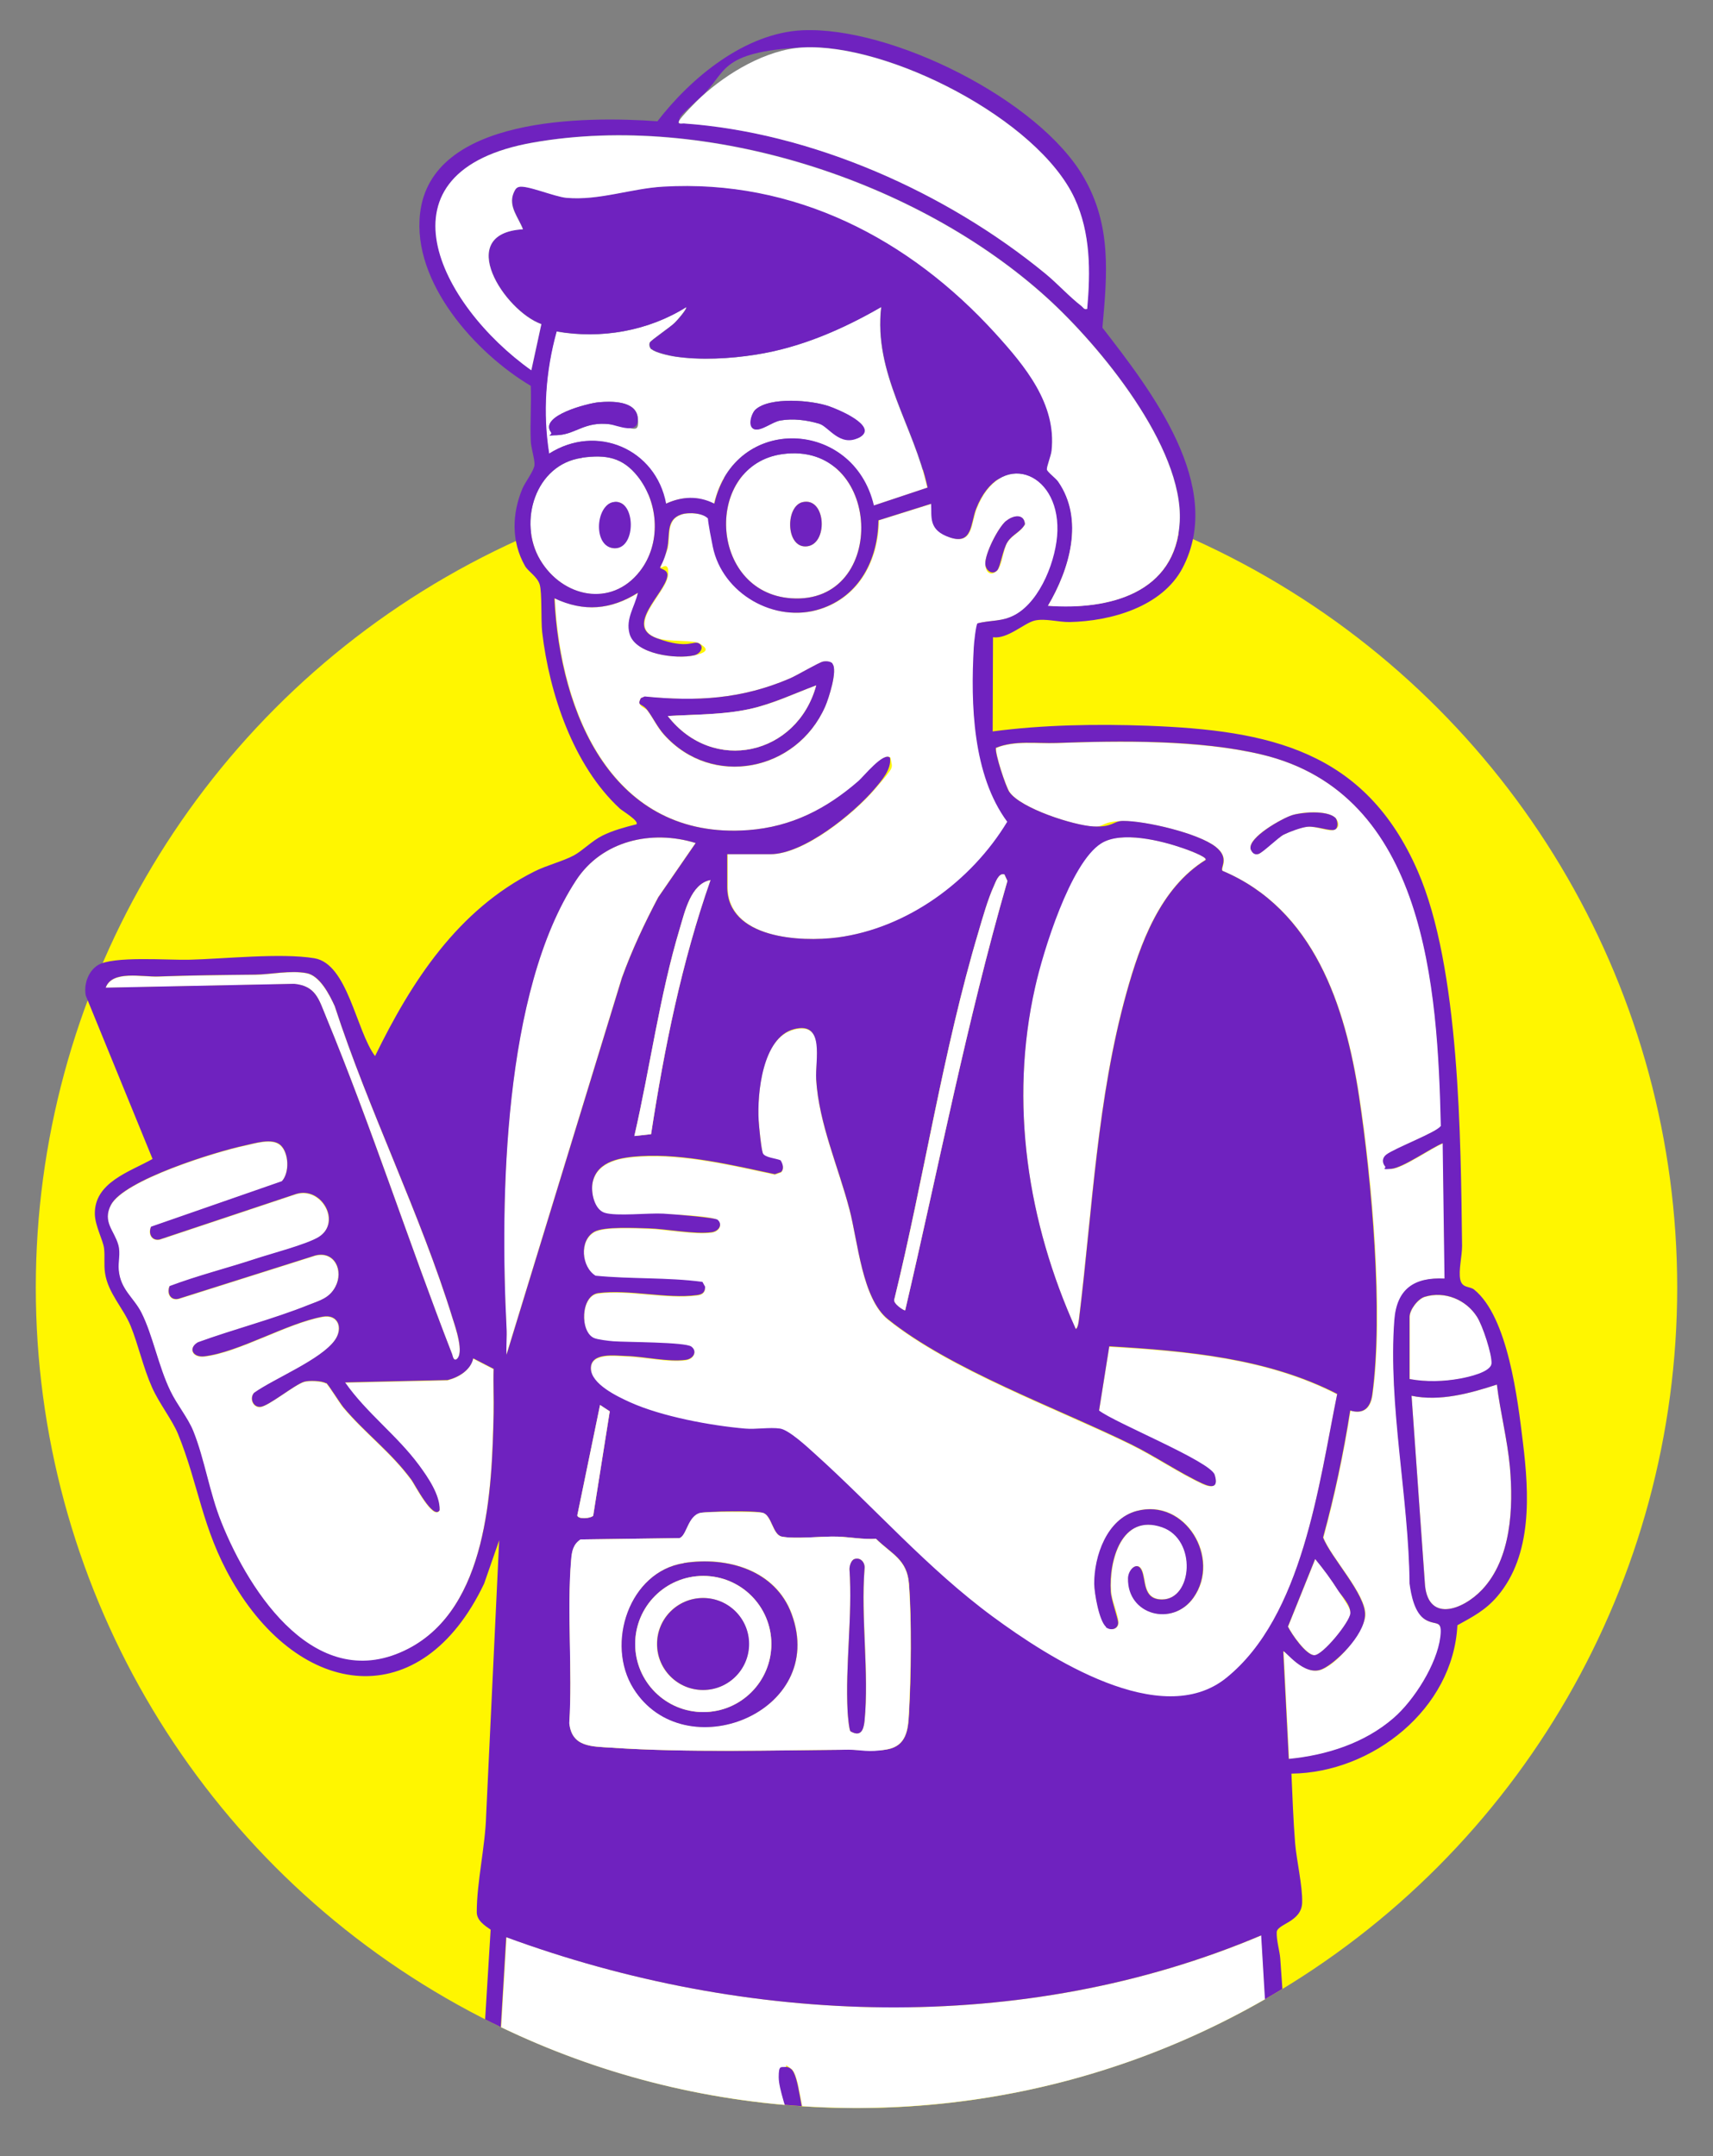 <?xml version="1.0" encoding="UTF-8"?>
<svg xmlns="http://www.w3.org/2000/svg" xmlns:xlink="http://www.w3.org/1999/xlink" version="1.1" viewBox="0 0 1024 1289">
  <rect x="0" y="0" width="1024" height="1289" fill="#808080" stroke="none"/>
  <!-- Generator: Adobe Illustrator 29.7.1, SVG Export Plug-In . SVG Version: 2.1.1 Build 8)  -->
  <defs>
    <style>
      .st0 {
        fill: none;
      }

      .st1 {
        fill: #fff600;
      }

      .st2 {
        clip-path: url(#clippath-1);
      }

      .st3 {
        fill: #fff;
      }

      .st4 {
        fill: #6f22bf;
      }

      .st5 {
        display: none;
      }

      .st6 {
        clip-path: url(#clippath);
      }
    </style>
    <clipPath id="clippath">
      <path class="st0" d="M760.6,346.7V-15.5H179.8v424.2c-43.1,39.7-79,86.9-105.8,139.7s-23.8,16.6-28.7,28.5,4.5,27.5.9,38.3c-16.1,48.6-24.8,100.5-24.8,154.5,0,271,219.7,490.6,490.6,490.6s490.6-219.7,490.6-490.6-97.2-337.7-242-423Z"/>
    </clipPath>
    <clipPath id="clippath-1">
      <path class="st0" d="M781,359.4V-23.8H164.2v447.6c-22.6,22.7-42.9,47.6-60.8,74.4h-51.7v63.2h16c-29.7,63.3-46.3,133.9-46.3,208.4,0,271,219.7,490.6,490.6,490.6s490.6-219.7,490.6-490.6-88.2-322.7-221.7-410.4Z"/>
    </clipPath>
  </defs>
  <g id="_圖層_1" data-name="圖層_1">
    <g>
      <circle class="st1" cx="512" cy="769.8" r="490.6"/>
      <g class="st6">
        <g>
          <path class="st3" d="M799.4,833.4c-11,54-20.6,133.2-66.4,170.1-39.1,31.4-106.2-12.1-139.6-36.7-39.2-28.8-70.6-65.2-106.5-97.5-4.4-4-15.3-14.1-20.6-14.9-6.3-1-14.3.5-21,0-20.7-1.8-49.7-7.1-68.6-15.7-7.5-3.4-23.5-10.8-23.5-20.4,0-9.6,14.4-7.5,21.2-7.3,10.9.3,24.8,3.7,35.5,2.3,4.7-.6,7-5.1,3.4-7.9-3.7-2.8-39-2.6-46.7-3.2-2.6-.2-9.3-1-11.4-1.9-8.7-3.6-8.1-25.6,2.4-26.9,18.4-2.4,41,3.6,58.9,1.2,3.2-.4,5-1.5,5-5l-1.6-2.9c-20.9-2.8-42.7-1.6-63.9-3.7-8.4-5.3-9.9-21.1-.7-26.3,5.8-3.3,24.8-2.3,32.4-2,10.8.3,27.6,3.7,37.7,2.3,4.5-.6,6.8-4.7,3.5-7.5s-28.2-3.4-32.4-3.6c-8.9-.4-27.9,1.8-35-.5-6.3-2-8.5-12.6-7.2-18.4,2.8-13,17.6-14.9,28.8-15.5,26-1.5,54.8,5.4,80.1,10.8l3.7-1.3c2-1.9,1-4.9-.3-7-2.7-1.2-9.6-1.2-10.6-4.3s-2.2-16-2.5-19.7c-.9-15.9,1.8-49.5,21.1-54.4s12.6,18.6,13.3,30c1.6,26.4,13.3,52.3,19.9,77.7,5.1,19.4,7.5,53.2,23,65.7,37.3,30,101,53.2,144.9,74.6,14.4,7.1,29.3,17.2,43,23.6,5.6,2.6,9.7,2.1,7.4-5.2s-59.8-31.2-69.1-38.4l6.1-38.4c46.4,2.7,94.5,6.9,136.3,28.5ZM661.2,972.7c2.8,2.4,7.2,1.5,7.4-2.4s-4.1-13.5-4.4-18.9c-1.2-18.6,6.4-46.7,30.6-38.4,21.1,7.2,18.2,43.2,0,43.2-11.8,0-9.4-11.8-12.2-17.6-2.6-5.4-8-.3-8.1,4.9-.6,22.1,26.7,29.2,39.1,11.6,16.6-23.5-5-59.6-34-51.8-17.8,4.8-25.4,27-25.3,43.6,0,5.6,2.8,22.1,7.1,25.7Z"/>
          <path class="st3" d="M194.9,827c1.4.9,8.1,12,10.3,14.6,13,15.5,28.5,26.7,40.8,43.5,1.8,2.5,13,24.2,16.7,18,.4-9.1-6.9-19.6-12.3-26.9-13.2-17.9-31.5-31.3-44.2-49.5l61.3-1.4c6.6-1.7,13.7-6,15.3-13l12.2,6.3c-.3,8.8.2,17.7,0,26.5-1,46.4-3.6,116.2-51,140.8-54.6,28.3-94.6-32.9-111.8-75.7-7.1-17.7-10-37.6-16.7-54.3-3.2-8-9.7-15.7-13.7-24-7.2-14.8-10.5-33.5-17.4-47-4.6-9.1-12.4-13.7-13.5-25.3s1.2-9.9-.3-15.2c-2.3-8.5-9.6-13.7-4.4-23.8,7.8-15,62.9-31.9,79.8-35.5,6.1-1.3,16.7-4.9,21.7-.2s5.4,16.3.7,21.5l-78.2,27.2c-1.9,4.2.5,8.6,5.3,7.6l81.5-27.2c15.2-4.6,27.2,17,13.5,25.7-7.2,4.6-28.5,10.1-37.9,13.1-17,5.6-34.6,10-51.3,16.3-1.8,4.1.4,8.7,5.3,7.6l81.8-25.9c11.6-3,17.1,9.1,12,18.7-3.6,6.8-9.3,8.1-15.9,10.8-21.4,8.6-44.6,14.5-66.3,22.4-5.9,3.4-3.2,9.2,3.9,8.4,20.7-2.4,49.3-19.8,70.7-23.7,9.3-1.7,12.4,6.7,7.3,14-8.3,11.7-36.1,22.9-48.3,31.5-2.8,3.1-.7,8.8,3.8,8.4,4.9-.5,20.3-13.3,26.1-15,2.8-.9,10.7-.6,13.1.9Z"/>
          <path class="st3" d="M720.7,514c-27.2,16.9-39.2,50.1-47.4,79.6-17.5,63-20.3,128.9-28.2,193.6-.2,1.6-.6,6.7-2.1,7.3-28.8-63.8-39.8-135.4-24.3-204.4s21-74.2,39.4-85.9c12-7.6,36-1.7,48.9,2.8,1.5.5,14.7,5.3,13.6,6.9Z"/>
          <path class="st4" d="M661.2,972.7c-4.2-3.6-7-20.1-7.1-25.7-.1-16.6,7.5-38.8,25.3-43.6,29.1-7.8,50.6,28.2,34,51.8-12.4,17.6-39.6,10.5-39.1-11.6.1-5.2,5.5-10.4,8.1-4.9,2.8,5.8.4,17.6,12.2,17.6,18.3,0,21.1-35.9,0-43.2-24.2-8.3-31.8,19.8-30.6,38.4.3,5.4,4.5,16.3,4.4,18.9-.2,3.8-4.6,4.7-7.4,2.4Z"/>
          <g>
            <path class="st3" d="M434.7,510.7h26.1c19.9,0,49.6-24.2,62.1-38.8s10.5-11.9,9.4-18.9c-3.8-3.7-15.9,11.3-18.8,13.9-19.2,16.6-40.1,27.4-66,29.4-81.2,6.1-112.6-69.8-115.8-138.6,17.5,8.3,33.6,6.9,49.9-3.3-1.8,8.3-7.4,15.4-5,24.4,3.3,12.6,28.2,15.4,38.6,13s6.2-4.9,3.1-7c-3.4-2.3-19.3-1-25.6-3.3-19.4-7.1,5-26.6,6.5-36.9s-4.3-4.3-4.3-5.3,3.6-8.8,4.2-11.3c1.8-8-1-17.3,8.4-20.4,4.3-1.4,13.6-1,16.4,2.9s1.7,12.7,2.5,16.4c5.7,28,37,46,64.2,37.2,23.4-7.6,34.5-29.5,34.8-53l31.5-9.9c.5,7.7,3.1,17.5,11.4,20.2,13.4,4.4,12.1-8.5,15.5-17.2,13.7-35.4,49.5-23.1,48.6,13.1-.4,16.7-9.9,41.8-25.2,50.2-8,4.4-14.7,3-22.6,5.2-.9.9-2.1,11.8-2.2,14.4-2,33.8-.7,76.2,20,104.2-21.5,35.6-59.7,63.7-101.6,69.2-21.9,2.9-65.8.8-65.8-30.4v-19.4ZM601.4,311.5c-4.9,4.1-12.6,19.5-12.4,25.7s4.1,7,7.1,3.9,3.5-12.8,6.2-17,7.9-6,10.4-10.6c-.5-6.7-7.3-5.3-11.3-1.9ZM497.6,396.8c-1-1.2-4-1.5-5.6-1.2-2.4.5-15.7,8.3-19.9,10.1-28.9,12.3-55.7,13.8-86.8,10.8l-2.3,1c-2.5,5,2.3,5.1,4,7.3,3.5,4.6,5.8,9.9,9.9,14.5,28.8,32.1,79.3,22,96.3-16.8,2.1-4.8,7.7-21.8,4.3-25.6Z"/>
            <path class="st3" d="M389.5,208.8c1.9,2,10.8,4,13.9,4.4,15.1,2.3,33,1.3,48.2-1.1,26.8-4.2,51.9-15.1,75.1-28.5-4.6,39.7,19.6,71.1,27.6,108l-32.1,10.7c-12-51.8-83-54.8-95.4-1.1-9.5-4.8-19.3-4.4-28.8,0-6.1-32.7-41.5-48-69.9-29.9-3.8-24.5-2.1-49.3,4.5-73.1,26.5,4.7,54.7-.2,77.5-14.5.8.8-5.8,8.4-6.8,9.3-2.6,2.6-14.2,10.3-14.9,11.8s0,3.2.9,4.1ZM451.6,244.9c-2.5,2.3-4.3,10.5-.7,11.7s10.7-4.3,15.6-5.2c7.5-1.3,15.8-.2,23.1,1.9,5.8,1.7,19.3,10.6,23.8,8.4,11.4-5.7-13.5-17.3-17.8-18.8-10.4-3.7-35.4-5.8-44,2ZM357.9,240.5c-6.3.6-35.7,8-28.5,17.9,1.5,2,2.5,1.9,4.8,1.7,10.1-.8,15.5-8.1,30-6.5s18.1,6.9,17.1-3.7c-.9-10.3-15.7-10.1-23.3-9.4Z"/>
            <path class="st3" d="M415.8,504l-22.4,32.5c-8.2,15.6-15.7,31.5-21.7,48.1l-69,225.4c-.3-5.3.3-10.8,0-16.1-3.9-77-1.9-201.3,41.6-267.6,15.6-23.7,45.1-30.4,71.4-22.3Z"/>
            <path class="st3" d="M467.7,271.5c59.9-8.2,63.8,90.1,5.3,86.2-49.6-3.4-52.3-79.7-5.3-86.2ZM479.8,300.2c-10.3,2.4-10.2,26.9,1.9,26.5,13.6-.5,12.3-29.7-1.9-26.5Z"/>
            <path class="st3" d="M347.9,273.7c14.4-2,24.3-.3,33.5,11.4,12.5,16,13.8,40.2,1.1,56.5-17.1,22-46.3,15.6-59.6-6.8-13.5-22.7-2.8-57.3,25-61ZM366.7,300.2c-10.9,1.9-10.6,27.5.8,27.6s12.6-30-.8-27.6Z"/>
            <path class="st4" d="M497.6,396.8c3.3,3.8-2.2,20.8-4.3,25.6-17.1,38.8-67.6,48.9-96.3,16.8-4.1-4.6-6.5-9.9-9.9-14.5s-6.5-2.3-4-7.3l2.3-1c31.2,3.1,57.9,1.6,86.8-10.8,4.2-1.8,17.5-9.7,19.9-10.1s4.5,0,5.6,1.2ZM487.9,409.8c-13.2,4.9-25.9,11-39.7,14.1-16.2,3.6-32.5,3.2-49,4.2,27,34.8,77.3,23.5,88.7-18.3Z"/>
            <path class="st4" d="M601.4,311.5c4-3.4,10.8-4.8,11.3,1.9-2.5,4.6-7.5,6.1-10.4,10.6s-4.4,15.2-6.2,17c-3,3.1-7,0-7.1-3.9-.2-6.2,7.6-21.6,12.4-25.7Z"/>
            <path class="st4" d="M451.6,244.9c8.6-7.8,33.6-5.6,44-2s29.2,13.1,17.8,18.8-18-6.6-23.8-8.4c-7.2-2.2-15.5-3.2-23.1-1.9-4.9.8-11.3,6.6-15.6,5.2s-1.8-9.4.7-11.7Z"/>
            <path class="st4" d="M357.9,240.5c7.6-.7,22.4-1,23.3,9.4,1,10.7-12.2,4.3-17.1,3.7-14.4-1.6-19.8,5.7-30,6.5s-3.3.3-4.8-1.7c-7.2-9.9,22.2-17.3,28.5-17.9Z"/>
            <path class="st4" d="M479.8,300.2c14.2-3.2,15.5,26,1.9,26.5-12.1.4-12.2-24.1-1.9-26.5Z"/>
            <path class="st4" d="M366.7,300.2c13.4-2.4,14,27.8.8,27.6s-11.7-25.7-.8-27.6Z"/>
            <path class="st3" d="M487.9,409.8c-11.4,41.8-61.7,53.1-88.7,18.3,16.5-1,32.7-.7,49-4.2,13.8-3,26.6-9.2,39.7-14.1Z"/>
          </g>
          <path class="st3" d="M760.6,1270.2h-277.7c-4.2-5.9-4.8-29.5-9.9-33.3s-2-1.3-3.4-1.1c-2.8.3-3.9,3.7-3.9,6.1,0,7.2,5.3,20.6,6.7,28.3h-176.3l6.7-112c143.8,52.9,308.7,59.3,451.3-1.1l6.7,113.1Z"/>
          <path class="st3" d="M861.3,673.4c-2,3.4-27.5,13.2-32.4,17-2.5,1.9-2.6,4.8-.7,7.1,1.1.7,2.3,1.5,3.7,1.4,7-.6,23.3-12.2,30.7-15.3l1.1,80.9c-18.2-.9-28.6,6.3-30,24.9-3.8,50.5,8.7,106.5,9.1,157.4,1,6.7,3.2,17.9,9.4,21.6s10.3-.4,9,10.4c-2,16.2-15.8,37.9-28,48.5-17.3,15-40,22.3-62.6,24.4l-3.3-64.3c.9-1,12.4,15.4,23.3,10.6s25.1-23.6,25.6-32.2c.7-12.4-20.5-34.5-25.1-46.5,6.8-25,12.2-50.4,16.2-75.9,8,2.3,12.1-1.6,13.2-9.5,6.8-48.8-.3-128.7-7.9-178.2-8.3-54.3-27.1-112-81.7-135-1.4-2,4.5-7.5-4-14.3-10.4-8.2-42.2-15.6-55.4-15.5s-11.2,3.7-17.7,3.3c-11.7-.6-43.6-10.8-50.3-20.7-2.3-3.4-8.7-22.9-8-26.3,11.2-4.6,24.2-2.4,36.2-2.9,38.2-1.4,85.5-1.9,122.7,6.9,98.2,23.4,105.2,139.4,107.1,222.3ZM798.1,488.8c-5.2-4.5-19.5-3.5-25.8-1.4s-26.5,13.3-24.7,20.3c.8,1.8,2.5,3.4,4.6,2.9s10.7-9.3,15.2-11.6,10.7-4.4,14.2-4.7c5.1-.5,12.3,3.1,16.1,1.8s2.1-5.9.4-7.3Z"/>
          <path class="st3" d="M894.8,827.8c2,16.5,6.3,32.8,7.8,49.4,2.1,24,.9,54.6-16.6,73.2-11.8,12.5-33.2,20.1-34.3-4.6l-7.9-111.3c17,3.5,34.8-1.4,51-6.7Z"/>
          <path class="st3" d="M63.2,590.5c3.9-10.5,21.8-6.2,31.6-6.6,19.2-.7,38.3-.9,57.7-1.1,9.5-.1,21-2.7,30.7-.9,7.9,1.4,13.8,12.9,16.9,19.7,20.3,62.4,51.2,124.3,70.5,186.8,1.5,5,7.2,21.1,2.2,24.4-1.8.9-2.1-2-2.5-3-25.8-66.5-48.2-136.1-75.4-201.8-4.3-10.4-6-18.6-19.1-19.7l-112.6,2.3Z"/>
          <path class="st3" d="M842.7,824.5v-37.1c0-4.2,4.8-10.7,9.1-12,11.9-3.6,24.6,1.7,31.1,11.8,3.4,5.3,9.1,22,8.8,28s-14,8.3-18.7,9.1c-9.8,1.8-20.5,2.1-30.2.3Z"/>
          <path class="st3" d="M786.2,932c4.9,5.9,9.7,12.4,13.8,18.9s7.5,10.8,7.3,13.7c-.3,5.1-16.6,25.2-21.6,25-4.9-.2-13.6-12.7-15.7-17.1l16.3-40.5Z"/>
          <path class="st4" d="M798.1,488.8c1.6,1.4,2.3,6.4-.4,7.3s-11-2.3-16.1-1.8c-3.5.3-11,3.1-14.2,4.7s-12.6,10.9-15.2,11.6-3.8-1-4.6-2.9c-1.7-7,19-18.5,24.7-20.3s20.7-3.1,25.8,1.4Z"/>
          <g>
            <path class="st4" d="M288.3,1289c.6-6.7-.2-12-2.2-18.3l7.2-117c-3.6-2.5-8.3-5.5-8.3-10.5,0-17.9,5.1-39.4,5.6-57.7l7.8-164.6-9,25.9c-37.6,78.9-110,69-150.8-1.9-17.9-31.1-19.8-57.2-32.2-87.6-3.4-8.3-11.3-18.3-15.5-27.8-5.4-12.1-8.1-25.2-12.9-37-4.4-10.6-13.4-19.4-15.2-31.3-.8-5.2,0-10.1-.6-14.9s-5.2-13.1-5.5-20.1c-.6-19.3,20.9-25.6,34.5-33.3l-39.9-97.6c-1.3-6.6,1.3-14.5,7.1-18.2,9-5.7,42.1-3,54.4-3.3,21.2-.5,55.1-4.2,75.1-.9s24.9,43.2,36.3,58.5c21.8-44.7,49.5-87.4,95.3-110.4,7.1-3.6,17.1-6.1,23.6-9.6,5.4-3,10.8-8.7,17-11.8,6.2-3.1,13.6-5.1,20.4-6.8,1.5-2.1-8.2-7.8-10-9.4-27.7-25.6-42.1-68.6-46.4-105.5-.8-7.2,0-23.7-1.5-28.5s-7-7.8-8.8-11.1c-8.2-14.5-7.8-31.1-1.5-46.2,1.7-3.9,6.9-10.7,7.2-14s-2-9.9-2.2-14.3c-.5-11,.4-22.1,0-33.1-33.1-19.7-70.9-61.8-66.2-103,6.5-58.2,98.8-58.3,141.9-55.2,20-26,52.3-52.8,86.7-54.4,53-2.4,141.4,41.4,168.2,88,16.6,28.7,14,57.8,11.1,89.8,28.8,37.2,73.6,94.7,47.9,143.7-12.2,23.2-42.8,31.8-67.5,32.3-6.8.1-14.5-2.3-20.8-.9s-16.2,11.2-25,10l-.2,56.3c29.9-4,62.3-4.5,92.6-3.4,72.6,2.7,130,14.7,161.5,86.9,25.2,57.9,25.7,160.3,26.5,224.1,0,6.3-2.2,14.6-1.1,20s5.7,4,8.3,6.1c20.3,16.4,26.1,66,29.2,91.6,3.7,30.4,5.8,67.1-15.4,91.9-7,8.2-14.6,12.1-23.8,17.2-2.5,50-50.8,88.2-99.2,88.7.6,13.8,1.1,27.8,2.2,41.6.9,10.6,4.5,25.7,4.2,35.5-.3,11.7-15,12.7-15.2,17.7s1.8,11.4,2.1,15.6c2.1,31.3,5.1,65.4,5.6,96.5.1,6.2-4.4,14.3-2.3,21.6h-480.1ZM649.8,184.7c2-22.4,2.1-45.4-7.5-66.2-22-47.5-111.8-93.1-162.7-90.2s-44.8,15.2-60.4,29.4-12.1,11.7-13.3,14.4,1.6,1.6,2.7,1.6c76.9,5.4,157.2,41.4,216.2,89.8,7.2,5.9,14.4,13.8,21.6,19.4s1.4,2.1,3.3,1.7ZM626.5,362.1c36.3,2.7,76.6-7.3,78.8-50.4,2.2-44.5-47.8-105.1-79.3-133.7-77.3-70.2-203.2-111.1-307-92.9-97.2,17-56.2,97.2-1.3,136.2l6-27.6c-22.1-7.8-52.3-54.2-11-56.7-2.7-7.1-8.9-13.7-5.6-21.7.6-1.5,1.3-3.1,3.1-3.6,4.5-1.4,21.3,5.9,28.6,6.5,19.3,1.7,38.4-5.6,57.7-6.7,78.6-4.6,147.1,31,198.5,87.6,17.6,19.4,36.8,42.2,33.7,70.3-.3,2.9-3.1,9.3-2.8,11.2s5.4,5.3,6.7,7.2c15.8,22.7,6.8,52.5-6,74.2ZM389.5,208.8c-.9-.9-1.6-2.9-.9-4.1s12.3-9.2,14.9-11.8,7.6-8.5,6.8-9.3c-22.8,14.3-51.1,19.2-77.5,14.5-6.6,23.8-8.4,48.6-4.5,73.1,28.3-18.1,63.8-2.8,69.9,29.9,9.5-4.4,19.3-4.8,28.8,0,12.4-53.7,83.3-50.7,95.4,1.1l32.1-10.7c-8-36.9-32.3-68.3-27.6-108-23.2,13.4-48.4,24.4-75.1,28.5-15.1,2.4-33,3.4-48.2,1.1-3.1-.5-11.9-2.4-13.9-4.4ZM467.7,271.5c-47.1,6.5-44.3,82.8,5.3,86.2,58.5,4,54.7-94.4-5.3-86.2ZM347.9,273.7c-27.8,3.8-38.5,38.3-25,61,13.3,22.4,42.5,28.8,59.6,6.8,12.7-16.3,11.4-40.5-1.1-56.5-9.2-11.7-19.1-13.3-33.5-11.4ZM434.7,510.7v19.4c0,31.1,43.9,33.2,65.8,30.4,41.8-5.5,80.1-33.6,101.6-69.2-20.7-28-21.9-70.4-20-104.2.1-2.6,1.3-13.5,2.2-14.4,7.9-2.1,14.6-.8,22.6-5.2,15.3-8.5,24.8-33.5,25.2-50.2.9-36.1-34.8-48.5-48.6-13.1-3.4,8.7-2.1,21.6-15.5,17.2s-10.9-12.5-11.4-20.2l-31.5,9.9c-.3,23.5-11.4,45.4-34.8,53-27.2,8.8-58.5-9.2-64.2-37.2s-1.1-14.5-2.5-16.4c-2.8-3.9-12.1-4.4-16.4-2.9-9.4,3.1-6.5,12.4-8.4,20.4s-4.2,10.6-4.2,11.3c0,1.1,5,1,4.3,5.3-1.5,10.2-25.9,29.7-6.5,36.9s22.2,1,25.6,3.3c3.2,2.1.5,6.2-3.1,7-10.4,2.4-35.3-.5-38.6-13-2.4-9,3.2-16.1,5-24.4-16.2,10.2-32.3,11.6-49.9,3.3,3.3,68.7,34.6,144.6,115.8,138.6,25.9-1.9,46.8-12.7,66-29.4,2.9-2.5,15-17.6,18.8-13.9,1.1,6.9-5.1,13.8-9.4,18.9-12.5,14.6-42.2,38.8-62.1,38.8h-26.1ZM861.3,673.4c-1.9-82.9-8.9-198.9-107.1-222.3-37.2-8.9-84.5-8.3-122.7-6.9-12,.4-24.9-1.7-36.2,2.9-.6,3.4,5.8,22.9,8,26.3,6.7,9.9,38.6,20.1,50.3,20.7s11.9-3.3,17.7-3.3c13.2-.1,45.1,7.3,55.4,15.5,8.5,6.7,2.6,12.3,4,14.3,54.6,23,73.5,80.7,81.7,135,7.5,49.5,14.6,129.5,7.9,178.2-1.1,7.9-5.2,11.9-13.2,9.5-4,25.6-9.4,51-16.2,75.9,4.6,12,25.7,34.1,25.1,46.5s-17.9,28.8-25.6,32.2c-10.9,4.9-22.4-11.6-23.3-10.6l3.3,64.3c22.6-2.2,45.3-9.4,62.6-24.4,12.3-10.6,26-32.3,28-48.5,1.3-10.9-2.5-6.5-9-10.4s-8.5-14.9-9.4-21.6c-.4-50.9-12.9-106.9-9.1-157.4,1.4-18.6,11.7-25.8,30-24.9l-1.1-80.9c-7.3,3-23.6,14.6-30.7,15.3s-2.6-.6-3.7-1.4c-1.9-2.3-1.8-5.2.7-7.1,4.9-3.8,30.4-13.5,32.4-17ZM415.8,504c-26.3-8.1-55.9-1.4-71.4,22.3-43.5,66.3-45.5,190.6-41.6,267.6.3,5.3-.3,10.8,0,16.1l69-225.4c6-16.6,13.5-32.6,21.7-48.1l22.4-32.5ZM720.7,514c1.1-1.7-12-6.4-13.6-6.9-12.9-4.5-36.9-10.5-48.9-2.8-18.4,11.7-34.7,64.8-39.4,85.9-15.6,69-4.5,140.6,24.3,204.4,1.5-.6,1.9-5.7,2.1-7.3,7.9-64.7,10.7-130.6,28.2-193.6,8.2-29.5,20.2-62.8,47.4-79.6ZM541.1,783.4c20-85.6,36.7-172.2,61.1-256.7l-1.8-3.9c-3.4-1.1-5.3,4.8-6.3,7-3.6,7.9-6.7,18.9-9.2,27.4-21.2,71-32.6,147.2-50.2,219.3-1.5,2.6,5.9,7.2,6.4,6.9ZM424.7,526.2c-11.7,2.2-15.3,18.9-18.3,28.8-12.1,40.2-17.7,83.2-27.2,124.2l10-1.1c7.9-51.4,18.3-102.8,35.5-151.9ZM63.2,590.5l112.6-2.3c13,1.2,14.8,9.3,19.1,19.7,27.1,65.7,49.6,135.4,75.4,201.8.4,1.1.7,3.9,2.5,3,5-3.3-.6-19.5-2.2-24.4-19.2-62.4-50.2-124.3-70.5-186.8-3.1-6.8-8.9-18.3-16.9-19.7-9.7-1.8-21.3.8-30.7.9-19.3.2-38.5.4-57.7,1.1-9.9.4-27.7-3.9-31.6,6.6ZM799.4,833.4c-41.8-21.5-90-25.7-136.3-28.5l-6.1,38.4c9.3,7.3,66.6,30.4,69.1,38.4s-1.8,7.8-7.4,5.2c-13.7-6.4-28.5-16.5-43-23.6-43.9-21.5-107.6-44.6-144.9-74.6-15.5-12.5-17.9-46.3-23-65.7-6.6-25.4-18.3-51.3-19.9-77.7-.7-11.4,5.5-34.9-13.3-30s-22,38.5-21.1,54.4c.2,3.7,1.5,17,2.5,19.7s7.9,3.1,10.6,4.3c1.3,2,2.3,5.1.3,7l-3.7,1.3c-25.3-5.4-54.1-12.3-80.1-10.8-11.2.7-26,2.5-28.8,15.5-1.3,5.8.9,16.5,7.2,18.4,7.1,2.2,26.2,0,35,.5s31,2.5,32.4,3.6c3.3,2.8.9,6.9-3.5,7.5-10.1,1.4-26.9-2-37.7-2.3-7.6-.2-26.6-1.2-32.4,2-9.2,5.2-7.7,21.1.7,26.3,21.2,2.1,43,.9,63.9,3.7l1.6,2.9c0,3.5-1.8,4.6-5,5-17.9,2.4-40.4-3.6-58.9-1.2-10.5,1.4-11.1,23.3-2.4,26.9,2.1.9,8.7,1.7,11.4,1.9,7.6.6,43,.4,46.7,3.2,3.7,2.8,1.3,7.3-3.4,7.9-10.7,1.4-24.5-2-35.5-2.3-6.8-.2-21.2-2.3-21.2,7.3,0,9.5,16,17,23.5,20.4,18.9,8.5,47.9,13.9,68.6,15.7,6.6.6,14.7-.9,21,0,5.3.8,16.2,10.9,20.6,14.9,35.9,32.3,67.3,68.6,106.5,97.5,33.4,24.6,100.6,68.1,139.6,36.7,45.8-36.9,55.4-116.1,66.4-170.1ZM194.9,827c-2.3-1.5-10.2-1.8-13.1-.9-5.8,1.8-21.2,14.6-26.1,15-4.5.4-6.6-5.3-3.8-8.4,12.1-8.6,40-19.8,48.3-31.5,5.1-7.2,2-15.7-7.3-14-21.4,3.9-50,21.2-70.7,23.7-7.1.8-9.8-5-3.9-8.4,21.7-7.9,44.9-13.8,66.3-22.4,6.6-2.6,12.3-4,15.9-10.8,5.1-9.6-.4-21.6-12-18.7l-81.8,25.9c-4.9,1.1-7-3.5-5.3-7.6,16.7-6.3,34.3-10.7,51.3-16.3,9.3-3.1,30.6-8.6,37.9-13.1,13.7-8.7,1.8-30.3-13.5-25.7l-81.5,27.2c-4.8,1.1-7.1-3.4-5.3-7.6l78.2-27.2c4.7-5.1,4.2-16.9-.7-21.5s-15.6-1.1-21.7.2c-16.9,3.6-72,20.5-79.8,35.5-5.2,10.1,2,15.3,4.4,23.8,1.5,5.3-.2,10.1.3,15.2,1.1,11.7,8.9,16.3,13.5,25.3,6.8,13.4,10.2,32.2,17.4,47,4,8.3,10.5,16,13.7,24,6.7,16.7,9.6,36.6,16.7,54.3,17.1,42.8,57.2,103.9,111.8,75.7,47.4-24.6,50-94.4,51-140.8.2-8.8-.3-17.7,0-26.5l-12.2-6.3c-1.5,7-8.6,11.3-15.3,13l-61.3,1.4c12.7,18.2,31,31.6,44.2,49.5,5.3,7.2,12.6,17.8,12.3,26.9-3.7,6.2-14.9-15.5-16.7-18-12.3-16.8-27.8-28-40.8-43.5-2.2-2.7-9-13.7-10.3-14.6ZM842.7,824.5c9.8,1.8,20.4,1.5,30.2-.3,4.7-.9,18.4-3.8,18.7-9.1s-5.3-22.7-8.8-28c-6.5-10.1-19.2-15.4-31.1-11.8-4.3,1.3-9.1,7.9-9.1,12v37.1ZM894.8,827.8c-16.2,5.3-34,10.2-51,6.7l7.9,111.3c1.1,24.7,22.5,17.1,34.3,4.6,17.5-18.6,18.7-49.2,16.6-73.2-1.5-16.6-5.8-32.9-7.8-49.4ZM354.6,906.2l9.9-62.4-5.8-3.8-13.6,66c.4,2.6,8.1,1.9,9.5.2ZM418.8,904.5c-7.6,1.7-8.2,13.8-12.6,15.1l-59.1.8c-4.4,2.9-5.2,7.1-5.6,12.1-2.6,31,.8,66.2-1.1,97.7,1.4,14.6,13.5,13.9,25.2,14.7,44.6,3,96.6,1.6,141.8,1.2,7.4,0,15.4,1.2,23-.2,11.5-2.1,12.5-11.7,13-21.3,1.3-22.4,1.7-55.6,0-77.7-1.1-14.6-10.3-17.7-19.7-26.9-7.7.5-15.5-1.1-23-1.3-9.4-.3-25.1,1.6-33.3,0-5.5-1.1-6-12.6-11.3-14.2s-33.8-.8-37.2,0ZM786.2,932l-16.3,40.5c2.1,4.4,10.8,17,15.7,17.1,5,.2,21.3-19.9,21.6-25s-5.4-10.7-7.3-13.7c-4.1-6.5-8.9-13-13.8-18.9ZM760.6,1270.2l-6.7-113.1c-142.5,60.4-307.5,54-451.3,1.1l-6.7,112h176.3c-1.4-7.7-6.7-21.1-6.7-28.3s1.2-5.9,3.9-6.1c1.4-.2,2.3.3,3.4,1.1,5.1,3.8,5.7,27.4,9.9,33.3h277.7Z"/>
            <path class="st3" d="M541.1,783.4c-.5.4-7.9-4.2-6.4-6.9,17.7-72.1,29-148.3,50.2-219.3,2.5-8.5,5.6-19.5,9.2-27.4,1-2.2,2.9-8.1,6.3-7l1.8,3.9c-24.4,84.5-41.1,171.1-61.1,256.7Z"/>
            <path class="st3" d="M424.7,526.2c-17.2,49.1-27.6,100.4-35.5,151.9l-10,1.1c9.4-40.9,15.1-84,27.2-124.2,3-10,6.6-26.6,18.3-28.8Z"/>
            <path class="st3" d="M354.6,906.2c-1.4,1.6-9.1,2.3-9.5-.2l13.6-66,5.8,3.8-9.9,62.4Z"/>
            <g>
              <path class="st3" d="M418.8,904.5c3.5-.8,34.3-.9,37.2,0,5.3,1.5,5.8,13.1,11.3,14.2,8.2,1.6,23.9-.3,33.3,0,7.5.3,15.3,1.8,23,1.3,9.3,9.2,18.6,12.3,19.7,26.9,1.7,22.1,1.2,55.4,0,77.7-.5,9.6-1.5,19.2-13,21.3s-15.6.2-23,.2c-45.2.3-97.2,1.8-141.8-1.2-11.6-.8-23.7-.2-25.2-14.7,2-31.4-1.5-66.7,1.1-97.7.4-5,1.2-9.2,5.6-12.1l59.1-.8c4.4-1.3,5-13.4,12.6-15.1ZM510.8,932.1c-2,.6-2.9,4-3,6,1.9,28.2-2.6,57.5-1.1,85.4.1,2,.8,10.8,1.7,11.6,6,3.5,7.8-.6,8.4-6.1,2.9-28.6-2.2-61.8,0-91,.5-3.6-2.2-7.1-6-5.9ZM408.9,934.5c-32.6,5.1-47,48.1-30.1,75,30.3,48.3,116.2,14.4,94.5-44.6-9.7-26.3-38.5-34.5-64.3-30.5Z"/>
              <path class="st4" d="M408.9,934.5c25.8-4,54.6,4.2,64.3,30.5,21.8,59-64.2,92.9-94.5,44.6-16.9-26.9-2.5-70,30.1-75ZM461.1,982.9c0-22.5-18.2-40.7-40.7-40.7s-40.7,18.2-40.7,40.7,18.2,40.7,40.7,40.7,40.7-18.2,40.7-40.7Z"/>
              <path class="st4" d="M510.8,932.1c3.8-1.2,6.5,2.3,6,5.9-2.3,29.1,2.8,62.3,0,91-.6,5.5-2.3,9.6-8.4,6.1-.8-.8-1.6-9.6-1.7-11.6-1.5-28,3-57.2,1.1-85.4,0-2,1-5.3,3-6Z"/>
              <path class="st3" d="M461.1,982.9c0,22.5-18.2,40.7-40.7,40.7s-40.7-18.2-40.7-40.7,18.2-40.7,40.7-40.7,40.7,18.2,40.7,40.7ZM447.7,982.9c0-15.2-12.3-27.5-27.5-27.5s-27.5,12.3-27.5,27.5,12.3,27.5,27.5,27.5,27.5-12.3,27.5-27.5Z"/>
              <circle class="st4" cx="420.3" cy="982.9" r="27.5"/>
            </g>
          </g>
          <path class="st3" d="M626.5,362.1c12.8-21.7,21.8-51.5,6-74.2-1.4-2-6.5-5.8-6.7-7.2s2.5-8.3,2.8-11.2c3.1-28.1-16.1-50.9-33.7-70.3-51.5-56.6-120-92.2-198.5-87.6-19.2,1.1-38.3,8.4-57.7,6.7-7.2-.6-24.1-7.9-28.6-6.5-1.8.5-2.4,2.1-3.1,3.6-3.3,8,2.9,14.6,5.6,21.7-41.3,2.4-11,48.9,11,56.7l-6,27.6c-54.9-39-95.9-119.2,1.3-136.2,103.8-18.1,229.7,22.7,307,92.9,31.5,28.6,81.5,89.1,79.3,133.7-2.2,43.1-42.5,53.1-78.8,50.4Z"/>
          <path class="st3" d="M649.8,184.7c-1.9.5-2.2-.8-3.3-1.7-7.3-5.6-14.4-13.5-21.6-19.4-59-48.5-139.3-84.4-216.2-89.8-1.2,0-3.7.6-2.7-1.6s10.5-11.9,13.3-14.4c15.6-14.3,38.9-28.2,60.4-29.4,50.9-2.8,140.7,42.8,162.7,90.2,9.6,20.8,9.5,43.7,7.5,66.2Z"/>
        </g>
      </g>
    </g>
  </g>
  <g id="_圖層_2" data-name="圖層_2" class="st5">
    <g>
      <circle class="st1" cx="512" cy="769.8" r="490.6"/>
      <g class="st2">
        <g>
          <path class="st4" d="M128.4,549.9c-5.2,1.1-7.2-1.6-8.7-6s-3.3-19.7-3.6-25.2.4-16.9,6.8-9.9,6.5,30.6,6.7,35.7-.4,3.8-1.2,5.5Z"/>
          <path class="st4" d="M161.3,548.7c-7,3.4-7.5,0-6.9-6.3.5-5,7.9-26.7,10.7-30.5s7.8-5.3,8.8-.5c1.4,7.3-11.2,28.7-12.6,37.4Z"/>
          <path class="st4" d="M77.8,524.4c2.2-.7,3.9,0,5.8,1s17.5,20.4,18.4,22.8c1.7,4.4,1.2,8.4-4.3,6.4s-22.5-23-22.7-25.8.9-3.8,2.8-4.4Z"/>
          <path class="st3" d="M395,408.8c-14-1.7-21-8.6-14.3-22.6s14.6-17.5,15.7-22.5c1.8-8.3-8.4-3.3-11.2.7,3-7.7,4.3-16,3.5-24.3,1-5.7,21.3-.3,25.4-1.5,1.3,18.9,8.5,35.5,25.5,45.2,34.8,19.7,75.8-6.6,70.4-46.1,16.6-6.5,31.7-17.4,46.9-26.8,3.6,7.9,3.1,23.6,16,20.1s12.5-17,18-23.2c12.5-14.2,27.2-12.4,35.8,4.5,13.6,26.7-.6,67.4-32.1,72.4-5.1.8-15.3-1.2-16.5,5.1,1,29.9,1.4,67.2,16.3,94,1,1.8,3.9,4,4.1,5.1,1,4.8-7.1,23.9-9.9,28.9-14.9,26.5-57.4,49.9-87.3,52.9-23.9,2.4-59.4-4-61.3-33.5-.2-3.2-1.2-7.9,2.5-8.6,3.8-.7,10.2.3,14.5-.1,23.3-2.5,54.1-23.9,67.5-42.8,2.8-4,5.8-9.8-.7-11.6-2.7-.2-17.5,15.1-21.6,18.2-48.8,36-115.2,25.4-147.5-26.3-14.5-23.3-20.7-49.9-26-76.6,10.2,2.4,20.2,3.3,30.5,0,2-.6,11.1-5.9,11.8-5.2-4.1,10.8-4.8,23.7,6.9,29.7,6.7,3.5,28,7.8,34.3,3.7s4.4-8.7,1.6-8.7c-5.7,0-13.1.6-18.6,0ZM596.4,356.1c2-5.9,3-11.5,6.1-17s13.6-13.6,9.5-16.4c-7-4.8-17.6,10.9-19.8,16.4-2.5,6.3-6.9,18.8,4.2,17.1ZM484.9,468.3c5-5-8.2-21.3-12.1-25-22.6-21.4-59.3-20.4-78.2,5.3-2.7,3.7-9.9,16.1-4.3,19.4s10.4-10.3,14-14.9c15.9-20,45.6-18.8,62.7-1,3.8,3.9,8.5,13.8,11.2,16.1s5,1.7,6.7,0Z"/>
          <path class="st3" d="M515.1,213.5c1.3,13.9,11.6,35.1,18.8,47.2s19.4,24.2,21.5,40.3l-47,27.4c-4.3-9.9-7.9-18.9-17.1-25.2-27.6-18.9-72.5-8.4-76.2,28.3-8.8-5.7-19.2-5-28.8-2.1-5.5-29.9-40.5-39.7-66-28.9-.2-28.3-1.3-56.7,5.2-84.5,21.7,3,43.9.6,64.9-5.1-.3,5.4-11.3,17.1-7.2,21.2s24.1,1,29.4.5c35.9-3.3,74.1-14.6,102.6-37.1.4,5.8-.5,12.3,0,18ZM495.3,281.8c1-1,1.5-3.8,1.1-5.2-1.3-4.6-16.1-4.2-20.7-5.1-8.6-1.7-20.2-5.4-27-11.1-4.6-3.8-11.5-18.1-16.8-7.5-5,10,13.9,22.8,21.7,26.2,7.9,3.4,35.6,8.6,41.7,2.7ZM367.3,276.5c4.8-4.9,10-18.3-.9-15.9s-11.5,10-16.2,12.7-6.8,3.6-9.8,4.7-14.9,2.5-15.9,5.8c-1,3.6,2.3,5.9,5.6,6.4,10.5,1.7,29.8-6.2,37.2-13.7Z"/>
          <path class="st3" d="M450.9,305c22.2-3.2,41.1,4.7,47.6,27.1,10.7,36.6-29.7,63.5-59.2,38.6-21.3-18-20.5-61,11.6-65.7ZM450.9,343c-9.6,2.5-5.1,33.1,9.6,28.3s1.5-31.2-9.6-28.3Z"/>
          <path class="st3" d="M335.5,307.1c13.8-1.9,30.7,3.7,37.5,16.6,10.8,20.3,5.8,49.3-18.7,55.9-46.6,12.5-66.8-65.9-18.8-72.4ZM348.8,344.1c-13.2.6-9,34.2,7.9,28.4,6.5-2.2,2-28.9-7.9-28.4Z"/>
          <path class="st4" d="M484.9,468.3c-1.6,1.6-4.9,1.4-6.7,0-2.7-2.3-7.4-12.2-11.2-16.1-17.1-17.8-46.8-19-62.7,1-3.6,4.6-7.6,18.7-14,14.9s1.6-15.7,4.3-19.4c18.9-25.7,55.6-26.7,78.2-5.3,3.9,3.7,17.1,20,12.1,25Z"/>
          <path class="st4" d="M596.4,356.1c-11.1,1.8-6.7-10.8-4.2-17.1,2.2-5.5,12.8-21.2,19.8-16.4s-7.3,12.5-9.5,16.4c-3.1,5.6-4.1,11.1-6.1,17Z"/>
          <path class="st4" d="M495.3,281.8c-6.1,5.9-33.8.7-41.7-2.7-7.9-3.4-26.7-16.2-21.7-26.2,5.3-10.6,12.2,3.6,16.8,7.5,6.8,5.7,18.4,9.4,27,11.1s19.4.5,20.7,5.1-.1,4.3-1.1,5.2Z"/>
          <path class="st4" d="M367.3,276.5c-7.4,7.5-26.7,15.4-37.2,13.7-3.3-.5-6.6-2.8-5.6-6.4,1-3.4,12.2-4.5,15.9-5.8s7-3,9.8-4.7c4.7-2.7,13.3-12.1,16.2-12.7,10.9-2.3,5.8,11,.9,15.9Z"/>
          <path class="st4" d="M450.9,343c11.1-3,19.4,25,9.6,28.3-14.7,4.9-19.2-25.7-9.6-28.3Z"/>
          <path class="st4" d="M348.8,344.1c9.9-.4,14.4,26.2,7.9,28.4-16.9,5.8-21.1-27.8-7.9-28.4Z"/>
          <path class="st3" d="M654.6,210.5c25.2,26.7,62.9,71.1,59.4,110.1-3.3,36-47.8,41.2-76.3,38.7,6.3-19.9,5.7-36.5-4.3-54.9s-4.6-5.7-4.7-6.5,2.8-10.2,3.2-12.9c2.9-22.4-11.7-40.9-25.1-57-56.1-67.6-145.5-115.2-235.3-102.4-18.2,2.6-33.4,8.1-52.6,5.9-6.9-.8-24.1-10.2-27-1-2.4,7.7,10,18.8,14,24.8-10.1-.4-25.4-4.7-30.1,7.5-9.2,23.5,20,46.7,40.4,51.3-3,6.3-2.8,15.2-5,21.3s.1,2.1-1.6,1.4c-4.4-1.8-16.6-10.7-21.1-14-26.7-20-60.5-60.1-47.7-96,10.7-29.9,67.9-39.3,95.5-40.5,111.8-5,241.4,42.6,318.4,124.3Z"/>
          <path class="st3" d="M649.1,188.3c-39.1-33.1-82.8-60.7-130.2-80.6-40.9-17.1-82.4-25.5-126.4-30.2,20-18.4,46-43.2,74-47.7,46.3-7.3,120,31.3,152.8,63.1,28.4,27.6,31.8,56.7,29.9,95.4Z"/>
          <path class="st3" d="M344.5,830.4c-5.5-.9-15.4-7.7-18.5-12.4s-3.6-16.1.5-22.1c5.8-8.6,32.3-15.7,33-21.7s-.5-3.2-1.3-4.3c-2.9-3-17.3,3.8-21.1,5.7-10.2,5.3-20.7,14.1-23,25.9-3.3,2.2-8.9-10.8-9.6-13.6-4.1-16.2,13.1-26.5,25.2-33.2s18.7-7.6,21.2-10.2c2.6-2.7,1.2-6.8-1.8-8.5-.7-.5-1.4-.4-2.3-.3-2.3.3-14.7,5.8-17.6,7.2-12.6,6-26.2,15.5-31.6,28.7-7-7.6-7.1-23-1-31.4s21.9-19.8,28.1-22.4c4.6-1.9,13.8-1.1,11.6-9.1-.7-1-4-1.7-5.3-1.9-16.1-2.3-41.4-2.2-57.1,1.4-2,.5-3.9,1.4-5.7,2.5-1.2,0-9.5-20.7-9.6-22.2-.2-2.8,12.4-5.5,15.1-6.2,20.7-4.6,46.9-3.4,67.4,2,50.7,13.5,81.4,67.3,110.7,106.8,38.4,16.3,72.9,39.9,109.6,59.4,32.8,17.4,66.9,33.5,100.5,49,3.2.2,4.1-1.7,3.6-4.7-.5-3.5-17-12.9-21-15.2-6.1-3.5-12.8-6.4-19.2-9.2l16.1-63.7c25.5,1.7,51.9,7.4,76.4,15,20.5,6.4,40.7,14.6,58.8,26.2,1.2,2.1-5.3,24.5-6.5,28.7-9.8,35.2-22.8,69.8-42.8,100.5-20.7,31.8-48.1,61.8-89.9,51.7-67.7-16.4-143-94.8-190.5-144.5-8.6-9-20-26.6-31.4-30.5-18.9-6.4-26.8-5.1-39.4-23.5-9.3-13.6-11.8-34.4-32.2-14.9,1.5,8,8.9,4.1,14.3,2.9l5.1,11.9c-5.9-.6-13.4.9-19.1,0ZM632.3,922.4c-26,3.8-37.6,39.4-26.7,61.2,1.9,3.7,8.2,13.7,13.2,9.7s-3.7-12.5-5.3-17.6c-4.1-13.7-1.3-31.2,11.6-39,29.7-18,48.3,24.3,24.7,35-4.6,2.1-11.8,3.2-14.9-1.9s7.6-16.8-2.7-15.7-6.9,6.1-7.6,10c-2.8,17.5,16.5,24.2,30.3,16.9,28.5-14.9,15.4-64.2-22.6-58.7Z"/>
          <path class="st3" d="M868.5,675.7c-1.8.3-3.6.6-5.3,1.4-5.2,2.1-33.5,13.2-35.3,15.2-3.5,3.7-.3,7.9,4,8.3l36.2-14.4c2-.7,2.3,4.4,2.4,5.8,2.9,25.4,3.1,51.3,6.3,76.7-15.9-4.2-38-8.2-46.2,9.9-9.6,21.4,0,81.3,1.9,107.1,1.8,24.2,1,54.8,5.4,78.1,3.1,16.3,13.6,21.8,29.6,18.3-7.3,46.1-48.6,71.1-91.5,79.1-3.6.7-17.6,3.1-20.2,2.2s-1.6-1.2-1.7-2.4l-5.2-50c9.9,12.6,22.8-2.4,29.8-10.9,5.8-6.9,13.4-16.7,10.7-26.1-1.5-5.1-14.9-23.5-18.9-28.5s-7-6.6-9.2-10.3c9.8-24.6,17.4-50,23.1-75.8.8-1.3,5.7,1.1,9.1-.9,7.2-4.3,15.7-52.6,17.1-62.6,6.5-46.4,8.2-99.8,1-146-8.7-56.1-34.7-107.8-90-129.5-.9-1.1,7.1-6.3,4.1-13.4-2.9-6.7-31.9-13.7-39.5-15.2s-15.5-3.1-23.4-2.4-8.6,2.7-12.4,3.1c-11,1.2-35.6-11.3-47.8-12.8-1.8-1.3-12.9-40.2-11.3-41.7,50.8-1.6,103.6-2.9,153.8,6.5,84.5,15.9,103.4,80.3,115.1,156,3.8,25,5.8,50.4,8.3,75.5ZM783.9,483.3c-10.3,1.3-36.9,15.7-42.5,24.5s-3,7.2,2,7.2,14.9-10,19.4-12.6,8.9-4.7,13.1-6.5,15.8-3.4,16.2-8.4c-.6-5.4-4-4.7-8.3-4.2Z"/>
          <path class="st3" d="M306.9,1274.6l9.3-109.3c44.9,18,93.4,28.2,141.7,33,60.9,6,122.7,5.6,183.2-4.4,34.3-5.7,67.9-14.7,100.8-25.5-.1,8.5,2.2,16.8,3.1,25.3,2.6,23.8,2.9,49.5,6.3,73.1.4,3,1.2,5.4,3,7.8h-276.2c-1.3-6.9-2.9-15.4-5.4-21.9s-1.7-5.8-5.4-5.8c-10.6,0,2,22,1.5,27.7h-161.8Z"/>
          <path class="st3" d="M839.8,848.9c20.6,2.7,42-3.3,60.8-11.3.5,4.3,1.6,8.6,2.1,12.9,2.5,24.7,3.7,78.3-7,100.1-5.8,11.7-18.3,18.6-30.8,20.7-21.4,3.6-16.5-7.5-17.8-22.9-2.9-33.1-5.3-66.3-7.2-99.5Z"/>
          <path class="st3" d="M838.7,839.7c-.7-15.1-3.3-30.7-2.1-45.9.9-11.8,4.6-18,17.1-19.1,16.3-1.4,30.5,10.8,37.3,24.5,2.2,4.5,9.2,24.6,7,28.1s-34.3,10.8-40.2,11.3c-6.4.6-13-.7-19.1,1Z"/>
          <path class="st3" d="M276,824.2c3.2,32.3,13.2,65.5,36,89.3-4.4,41.9-37.4,101.1-87.8,85.7-37.6-11.5-55.3-61.3-65.4-95.4-5.2-17.6-8.4-42.3-14.9-58.2s-14.8-23.5-20.6-34c-9.3-16.9-26.8-52.6-26.7-71.3,0-25.5,53.6-41.8,73.9-44.7,7.1-1,34-3.7,34.3,7.6.2,7.1-6.9,10.1-12.3,12.4-18.3,8-43.2,14.2-60.2,23.3s-7,3.7-5.7,7.5c1.2,3.6,11.5-.1,14.4-.9,21.7-5.8,44.1-18.5,65.9-22.7,10.4-2,24.9-2.3,17.6,12.4-23.5,16.1-52.2,24.5-77.6,37.5-4.3,5.5,1.6,7,6.8,6,9.4-1.8,26.1-9.9,35.8-13.7,9.5-3.7,27.7-13.9,36.7-14.8,10.1-1.1,14,9.3,6.1,16.4-15.4,13.8-46.7,22.7-64.9,34-3.9,2.4-11.5,5.9-5.7,10.8h6.2c0,0,61.8-28.9,61.8-28.9,6-1.6,11.3,2.1,8.5,8.5s-19.7,17.3-26.1,21.3c-4.4,2.8-21,10.4-22.2,13.9s-.7,2.3-.3,3.5c5.7,8.7,15.6-5.4,20-2.5l66.2,75.2c4.3.2,5.2-3.5,3.9-7.1s-12.6-16.9-16-21.1c-11.7-14.6-24.6-28.4-36.5-42.8l-.5-7.2h49.5Z"/>
          <path class="st3" d="M300.2,824.2c1.6-.3,8.1-4.6,9.3-6.1l3.5-7.3c.9,2.5.8,5.4,1.9,7.9s5.9,9.1,6.1,10.2c1,6.4-3.1,25.9-3.8,33.9-1.1,12.1-1.4,24.5-2.6,36.6-3.5-2.4-6.7-7.9-8.9-11.7-11.3-19.4-17.6-41.4-20.4-63.6,4.4-.6,10.8.8,14.9,0Z"/>
          <path class="st3" d="M84.8,617c-1.2-.4-2.1-3.2-1.5-4.1s11-2,12.8-2.1c31.2-2,64.5,1.6,95.9,0,15.2.2,21.5,16.3,27.8,27.8,29.4,54,52.5,113.1,80.4,168,1,5.3-1.7,4.8-3.9.8-28.9-51.7-50.3-110.3-79.7-162.6-3-5.3-14.9-27.8-20.6-27.8h-111.3Z"/>
          <path class="st4" d="M783.9,483.3c4.3-.5,7.7-1.1,8.3,4.2-.5,5-12.1,6.6-16.2,8.4s-9.2,4.2-13.1,6.5-15.9,12.6-19.4,12.6c-5,0-4.1-4-2-7.2,5.6-8.8,32.1-23.2,42.5-24.5Z"/>
          <path class="st4" d="M299.7,1289c.4-8.5-1.1-16.7-1.1-25.3.3-25.6,4.5-56,6.2-82.4.3-4.2,3.2-18.2,1-20.6-2.9-3.2-9.4-1.4-9.4-10.3,0-15.4,5.4-34.5,5.2-50.5l8.2-141.7-11.5,18.9c-58,72.4-116.4,22.5-141-46.2-9.1-25.2-13.5-59.3-23.2-82-4.4-10.4-15.4-24.4-21.3-35.4-8.4-15.7-19.7-38.3-24-55.3-6.7-26.2,2.3-43.6,26.3-55.2l-39-72.3c-8.1-18.6-.1-26.4,18-29.1,25.6-3.8,64.4-3.4,90.6-2.2,8.2.4,19.6.9,26.6,5.4,7.8,4.9,22.8,35.4,28,45.2,5.3,10.1,10.4,20.5,14.9,30.9l3.6-3.1-22.1-49.9c14.1-41.7,46.2-91.3,86.8-111,4.5-2.2,15.5-4.9,18.1-6.6s5.4-6.9,8.4-9.1c4.7-3.5,9.5-4.3,14.3-7.3-22.1-20.5-32.8-50-39.7-78.8-2.2-9.2-3.3-24.7-5.9-32.2s-9.5-10-11.9-13.8c-12.5-19.8-11.7-46.1,5.6-62.6-3.4-19.5-2.9-39.4-1.8-59.2-4.5-.7-8.4-3.5-12.2-5.9-61.3-37.9-116.4-126.4-15.5-156.6,31.5-9.4,63.5-11.3,96.2-7.9,23-22.7,45.8-47.1,78.3-55.7,54.2-14.5,141.9,31,177.6,71.4,28.6,32.4,29.5,62.5,24.4,104.4,21.2,24.9,45.2,52,57.7,82.5,28.5,69.3-20.8,97.1-84,90.5-11,14.7-25.8,26-45,26.6l2.1,29.8,65.5-1c96.2,3.2,172.5,8.7,203,113.4,21.7,74.3,20.5,159.8,29.4,236.5,26.2,32.5,25.6,73.8,25.7,113.4,0,11.1,1.1,21.1,0,32.8-2.5,24.5-8.6,48.6-34.4,57.3-4.9,41.4-35.5,71.7-73.7,85-15.1,5.2-33.6,9.8-49.4,7.8,3.2,28.1,8,56.3,7.7,84.5-1.6,3.5-10.1,5.5-10.6,6.4-1.1,1.7,3.5,34.3,3.9,39.5,1.9,21,4.4,44,5.2,64.9.1,3.3,0,5.2-2.1,7.7l3.2.6v13.9h-462.9ZM649.1,188.3c1.9-38.6-1.4-67.7-29.9-95.4-32.8-31.9-106.6-70.4-152.8-63.1-28,4.4-53.9,29.2-74,47.7,44,4.7,85.6,13.1,126.4,30.2,47.4,19.9,91.1,47.5,130.2,80.6ZM654.6,210.5c-76.9-81.7-206.6-129.3-318.4-124.3-27.6,1.2-84.8,10.6-95.5,40.5-12.8,35.8,21,75.9,47.7,96,4.4,3.3,16.6,12.2,21.1,14s1.3-.6,1.6-1.4c2.2-6.1,2.1-14.9,5-21.3-20.4-4.6-49.6-27.8-40.4-51.3,4.8-12.2,20-7.9,30.1-7.5-4-6-16.3-17.1-14-24.8,2.9-9.3,20.1.2,27,1,19.2,2.1,34.4-3.3,52.6-5.9,89.9-12.8,179.2,34.9,235.3,102.4,13.4,16.1,28,34.6,25.1,57-.4,2.7-3.3,12.1-3.2,12.9s3.8,4.8,4.7,6.5c10.1,18.4,10.6,35,4.3,54.9,28.5,2.6,73-2.6,76.3-38.7,3.5-39.1-34.2-83.4-59.4-110.1ZM515.1,213.5c-.5-5.8.4-12.2,0-18-28.4,22.5-66.7,33.8-102.6,37.1-5.3.5-26.4,2.5-29.4-.5s7-15.8,7.2-21.2c-21,5.7-43.3,8.1-64.9,5.1-6.5,27.8-5.3,56.2-5.2,84.5,25.5-10.9,60.4-1,66,28.9,9.6-3,20-3.7,28.8,2.1,3.7-36.7,48.7-47.2,76.2-28.3,9.2,6.3,12.8,15.3,17.1,25.2l47-27.4c-2.1-16.1-13.8-27.2-21.5-40.3s-17.5-33.3-18.8-47.2ZM395,408.8c5.4.6,12.8,0,18.6,0s1.5,6.7-1.6,8.7c-6.3,4.1-27.5-.3-34.3-3.7-11.6-6-11-18.9-6.9-29.7-.7-.7-9.8,4.6-11.8,5.2-10.2,3.3-20.2,2.3-30.5,0,5.3,26.6,11.4,53.3,26,76.6,32.4,51.7,98.7,62.3,147.5,26.3,4.1-3,18.9-18.4,21.6-18.2,6.5,1.8,3.5,7.6.7,11.6-13.4,18.8-44.3,40.3-67.5,42.8-4.2.5-10.7-.6-14.5.1-3.7.7-2.7,5.5-2.5,8.6,1.9,29.5,37.4,35.9,61.3,33.5,29.9-2.9,72.3-26.4,87.3-52.9,2.8-5,10.8-24.1,9.9-28.9-.2-1.1-3.1-3.2-4.1-5.1-14.8-26.8-15.3-64.1-16.3-94,1.2-6.3,11.4-4.3,16.5-5.1,31.5-5,45.7-45.6,32.1-72.4-8.6-16.9-23.2-18.7-35.8-4.5-5.5,6.2-10.9,21.3-18,23.2-12.8,3.4-12.4-12.2-16-20.1-15.2,9.4-30.3,20.3-46.9,26.8,5.4,39.5-35.7,65.8-70.4,46.1-17-9.6-24.2-26.2-25.5-45.2-4.1,1.2-24.4-4.2-25.4,1.5.8,8.2-.5,16.6-3.5,24.3,2.8-4,12.9-9,11.2-.7-1.1,5-12.8,16.4-15.7,22.5-6.7,13.9.3,20.9,14.3,22.6ZM450.9,305c-32.1,4.6-32.9,47.7-11.6,65.7,29.4,24.9,69.9-1.9,59.2-38.6-6.5-22.4-25.4-30.3-47.6-27.1ZM335.5,307.1c-48,6.5-27.8,84.9,18.8,72.4,24.5-6.6,29.5-35.6,18.7-55.9-6.8-12.8-23.7-18.4-37.5-16.6ZM868.5,675.7c-2.5-25.1-4.5-50.5-8.3-75.5-11.7-75.7-30.6-140.1-115.1-156-50.2-9.4-103-8.2-153.8-6.5-1.6,1.5,9.6,40.5,11.3,41.7,12.2,1.6,36.8,14,47.8,12.8,3.8-.4,7.8-2.7,12.4-3.1,7.9-.7,15.7.9,23.4,2.4s36.6,8.5,39.5,15.2c3,7.1-5,12.2-4.1,13.4,55.4,21.7,81.3,73.4,90,129.5,7.2,46.3,5.5,99.7-1,146-1.4,10-9.9,58.2-17.1,62.6-3.3,2-8.2-.4-9.1.9-5.7,25.9-13.3,51.3-23.1,75.8,2.2,3.7,6.3,6.6,9.2,10.3s17.4,23.4,18.9,28.5c2.8,9.3-4.9,19.2-10.7,26.1-7.1,8.5-20,23.5-29.8,10.9l5.2,50c0,1.2.5,2,1.7,2.4,2.5.8,16.5-1.5,20.2-2.2,42.9-7.9,84.2-32.9,91.5-79.1-16,3.5-26.5-2-29.6-18.3-4.5-23.2-3.6-53.9-5.4-78.1-1.9-25.8-11.5-85.7-1.9-107.1,8.2-18.2,30.3-14.2,46.2-9.9-3.2-25.4-3.4-51.3-6.3-76.7-.2-1.3-.4-6.5-2.4-5.8l-36.2,14.4c-4.4-.4-7.5-4.6-4-8.3,1.8-2,30.1-13.1,35.3-15.2s3.5-1.1,5.3-1.4ZM718.1,510.9c-16.1-4.2-43.5-15.5-59.5-9.5s-33.1,48.5-38.2,65.9c-15.6,54.1-18.4,119.6-6.2,174.6,2.6,11.9,5.9,24.5,12.6,34.8,14-60.9,21.2-123.7,41.7-183,7.8-22.6,21.6-54.8,38.2-72.1,1.5-1.6,12.4-9.4,11.3-10.8ZM397.6,515c-7.5.4-22.6-14.2-28.1-13.2s-8.2,3.7-9.9,4.6c-35.2,18.7-51.1,94.3-56.5,131.1-1.5,10.3-2.6,20.7-3.4,31.1,14.5.6,29.2,1.5,43.3,5.1,6.8-56.1,25.3-110.5,54.6-158.7ZM603.7,531.5c-3.5-.5-5.4.9-7,3.8-4.4,8.2-8.7,29.2-11.3,39.2-21.2,80.5-34.5,162.9-57,243.1v1.3c0,0,7.8,4.2,7.8,4.2,1.9.6,2.5-4.5,3-6.1,3.3-10.1,5.8-22.5,8.3-33,12.3-52.3,22.2-105.3,34-157.7,6.4-28.5,17.7-62.8,21.9-90.4.2-1.5.4-2.9.3-4.4ZM413.7,534.7c-3.5.7-8.9,21.9-10.1,26-11.5,41.5-18.2,84.5-25.7,126.9l5.8,8.7,34.4-157.4-.3-2.3-4-1.9ZM84.8,617h111.3c5.7,0,17.6,22.5,20.6,27.8,29.4,52.3,50.7,110.8,79.7,162.6,2.2,4,4.9,4.5,3.9-.8-27.9-54.9-51-114-80.4-168-6.3-11.5-12.6-27.6-27.8-27.8-31.4,1.6-64.7-2-95.9,0s-12.5,1.6-12.8,2.1c-.6.9.3,3.8,1.5,4.1ZM344.5,830.4c5.7.9,13.2-.6,19.1,0l-5.1-11.9c-5.4,1.2-12.8,5.2-14.3-2.9,20.4-19.4,22.9,1.3,32.2,14.9,12.6,18.4,20.5,17.1,39.4,23.5,11.4,3.9,22.7,21.5,31.4,30.5,47.5,49.7,122.8,128.1,190.5,144.5,41.8,10.1,69.2-19.9,89.9-51.7,19.9-30.7,33-65.3,42.8-100.5,1.2-4.2,7.7-26.6,6.5-28.7-18.1-11.6-38.2-19.8-58.8-26.2-24.5-7.6-50.9-13.4-76.4-15l-16.1,63.7c6.4,2.7,13.1,5.7,19.2,9.2s20.4,11.7,21,15.2c.5,2.9-.4,4.9-3.6,4.7-33.7-15.5-67.7-31.6-100.5-49-36.7-19.5-71.2-43.1-109.6-59.4-29.3-39.5-60-93.3-110.7-106.8-20.5-5.4-46.7-6.6-67.4-2-2.8.6-15.3,3.4-15.1,6.2s8.4,22.2,9.6,22.2c1.8-1.1,3.6-2,5.7-2.5,15.8-3.6,41-3.7,57.1-1.4,1.3.2,4.6.9,5.3,1.9,2.2,8.1-7,7.2-11.6,9.1-6.2,2.6-24.1,16.8-28.1,22.4-6.1,8.4-6,23.8,1,31.4,5.4-13.2,19-22.7,31.6-28.7,2.9-1.4,15.4-6.9,17.6-7.2s1.5-.2,2.3.3c3,1.7,4.4,5.9,1.8,8.5-2.5,2.6-16.8,7.7-21.2,10.2-12.1,6.6-29.3,17-25.2,33.2.7,2.7,6.3,15.8,9.6,13.6,2.3-11.9,12.8-20.6,23-25.9,3.7-1.9,18.1-8.7,21.1-5.7.8,1.2,1.5,2.9,1.3,4.3-.7,6-27.2,13.1-33,21.7-4.1,6-4.5,16-.5,22.1s13,11.6,18.5,12.4ZM276,824.2h-49.5l.5,7.2c11.9,14.4,24.9,28.2,36.5,42.8,3.4,4.2,14.5,17.3,16,21.1s.4,7.2-3.9,7.1l-66.2-75.2c-4.4-2.9-14.3,11.2-20,2.5-.4-1.2,0-2.3.3-3.5,1.2-3.5,17.7-11.2,22.2-13.9,6.4-4,23.2-14.7,26.1-21.3s-2.5-10.2-8.5-8.5l-61.8,29h-6.2c-5.8-5,1.8-8.5,5.7-10.9,18.2-11.4,49.5-20.3,64.9-34s4-17.5-6.1-16.4c-9,1-27.2,11.1-36.7,14.8-9.7,3.8-26.4,11.9-35.8,13.7-5.2,1-11.1-.5-6.8-6,25.4-13.1,54.1-21.5,77.6-37.5,7.3-14.7-7.1-14.4-17.6-12.4-21.9,4.2-44.3,16.9-65.9,22.7s-13.2,4.5-14.4.9c-1.2-3.7,3.1-6.1,5.7-7.5,16.9-9.1,41.8-15.4,60.2-23.3,5.4-2.3,12.4-5.3,12.3-12.4-.2-11.3-27.2-8.6-34.3-7.6-20.3,2.9-73.8,19.2-73.9,44.7,0,18.7,17.4,54.4,26.7,71.3,5.8,10.5,16.3,23.7,20.6,34,6.6,16,9.7,40.6,14.9,58.2,10.1,34.1,27.8,83.9,65.4,95.4,50.3,15.4,83.4-43.8,87.8-85.7-22.8-23.8-32.8-57-36-89.3ZM310,714.9l-9.3.4-1,6.8c.6.7,7.1-3.9,8.3-4.7s2.7.3,2-2.5ZM838.7,839.7c6-1.8,12.7-.5,19.1-1,5.9-.5,37.8-7.3,40.2-11.3s-4.8-23.5-7-28.1c-6.7-13.8-20.9-25.9-37.3-24.5-12.5,1-16.2,7.3-17.1,19.1-1.2,15.2,1.4,30.8,2.1,45.9ZM300.2,824.2c-4.1.8-10.5-.6-14.9,0,2.8,22.1,9.2,44.2,20.4,63.6,2.2,3.8,5.4,9.3,8.9,11.7,1.2-12.1,1.5-24.5,2.6-36.6s4.9-27.5,3.8-33.9-5-7.6-6.1-10.2-1-5.4-1.9-7.9l-3.5,7.3c-1.2,1.6-7.7,5.8-9.3,6.1ZM839.8,848.9c1.9,33.2,4.3,66.4,7.2,99.5,1.3,15.4-3.6,26.5,17.8,22.9,12.5-2.1,25.1-9,30.8-20.7,10.8-21.8,9.5-75.4,7-100.1-.4-4.3-1.6-8.6-2.1-12.9-18.8,8-40.2,14.1-60.8,11.3ZM364.6,840.7l-7,1.3c-3.2,23.6-6.4,47.4-7.5,71.2.5,1.9,6.7,1.6,7.3,0l7.2-72.5ZM439.8,910.8h-33.5c-.2,0-.7-.9-1.6-.5l-1,1c-3.7,4.1-1.7,12.3-7.9,13.8s-25.8.4-33.8.3-15.7-2.9-19.6-.1c-7.3,5.3-3.8,37.1-3.9,46.1-.2,19.4-2.4,42.7-.7,61.7.5,5.5,3.1,9.1,8.8,9.8,57.9,1.4,115.9,5,173.6,5.6,10.8-3.6,10.1-23.3,10.4-32.9.4-12.1-.2-24.3-.3-36.4l-27.6-26-1.6,80.5c-.5,3.5-3,6.3-6.6,4.5l-2.6-3.6,1.4-89-22.2-21.1c-8-.9-16.7.5-24.6-.2-9.3-.8-6.2-5.8-6.7-13.4ZM756.3,945.8l-17.6,32.5,20.1,28.3c8.5-8.4,17.2-17.3,22.1-28.3,0-2.4-11.6-18-14-21s-6.2-8.8-8.1-10.4-1.1-1.3-2.6-1ZM306.9,1274.6h161.8c.5-5.7-12.2-27.7-1.5-27.7s4.3,2.8,5.4,5.8c2.5,6.5,4.1,15,5.4,21.9h276.2c-1.8-2.5-2.5-4.8-3-7.8-3.4-23.5-3.7-49.2-6.3-73.1-.9-8.4-3.2-16.7-3.1-25.3-32.9,10.8-66.5,19.8-100.8,25.5-60.4,10-122.2,10.4-183.2,4.4-48.3-4.7-96.8-14.9-141.7-33l-9.3,109.3Z"/>
          <path class="st3" d="M439.8,910.8c.5,7.6-2.6,12.7,6.7,13.4,7.9.7,16.6-.8,24.6.2l22.2,21.1-1.4,89,2.6,3.6c3.7,1.8,6.1-1.1,6.6-4.5l1.6-80.5,27.6,26c0,12.1.7,24.3.3,36.4-.3,9.6.4,29.2-10.4,32.9-57.8-.6-115.7-4.2-173.6-5.6-5.6-.7-8.3-4.3-8.8-9.8-1.7-19,.5-42.3.7-61.7,0-9-3.4-40.8,3.9-46.1s14.8,0,19.6.1c8,.2,27.2,1.3,33.8-.3s4.2-9.7,7.9-13.8l1-1c.8-.3,1.3.5,1.6.5h33.5ZM446.7,953.4c-28.1-29-86.9-18-91.4,27-6.8,68.9,103.2,70.5,105.2,8.3.4-11.8-5.6-26.8-13.8-35.2Z"/>
          <path class="st3" d="M718.1,510.9c1.1,1.4-9.8,9.2-11.3,10.8-16.6,17.3-30.3,49.5-38.2,72.1-20.5,59.2-27.7,122.1-41.7,183-6.7-10.3-10-22.9-12.6-34.8-12.2-55.1-9.4-120.5,6.2-174.6s20.3-59.2,38.2-65.9,43.4,5.3,59.5,9.5Z"/>
          <path class="st3" d="M397.6,515c-29.3,48.2-47.8,102.6-54.6,158.7-14.1-3.7-28.8-4.6-43.3-5.1.8-10.4,1.9-20.8,3.4-31.1,5.4-36.8,21.3-112.4,56.5-131.1,1.7-.9,8.7-4.4,9.9-4.6,5.5-.9,20.5,13.6,28.1,13.2Z"/>
          <path class="st3" d="M603.7,531.5c.1,1.5,0,2.9-.3,4.4-4.2,27.7-15.5,62-21.9,90.4-11.8,52.5-21.7,105.4-34,157.7-2.5,10.5-4.9,22.9-8.3,33s-1.1,6.7-3,6.1l-7.7-4.2v-1.3c22.4-80.2,35.7-162.6,56.9-243.1,2.6-10,6.9-31.1,11.3-39.2s3.5-4.4,7-3.8Z"/>
          <path class="st3" d="M756.3,945.8c1.4-.3,1.7.2,2.6,1,1.9,1.7,6.1,7.9,8.1,10.4s13.9,18.6,14,21c-4.9,11.1-13.7,19.9-22.1,28.3l-20.1-28.3,17.6-32.5Z"/>
          <path class="st3" d="M413.7,534.7l4,1.9.3,2.3-34.4,157.4-5.8-8.7c7.5-42.4,14.2-85.4,25.7-126.9,1.1-4.1,6.6-25.3,10.1-26Z"/>
          <path class="st3" d="M364.6,840.7l-7.2,72.5c-.5,1.6-6.8,1.9-7.3,0,1.1-23.8,4.3-47.6,7.5-71.2l7-1.3Z"/>
          <path class="st3" d="M310,714.9c.6,2.8-.8,1.8-2,2.5s-7.7,5.3-8.3,4.7l1-6.8,9.3-.4Z"/>
          <path class="st4" d="M632.3,922.4c38-5.5,51.1,43.8,22.6,58.7s-33.2.6-30.3-16.9c.6-3.9,3.2-9.6,7.6-10,10.3-1.1-.2,11,2.7,15.7s10.3,4,14.9,1.9c23.6-10.8,5-53-24.7-35-12.9,7.8-15.6,25.3-11.6,39,1.5,5.1,10.1,13.7,5.3,17.6s-11.3-6-13.2-9.7c-10.9-21.9.7-57.5,26.7-61.2Z"/>
          <path class="st4" d="M446.7,953.4c8.2,8.5,14.2,23.4,13.8,35.2-2,62.2-112,60.6-105.2-8.3,4.5-45,63.2-56,91.4-27ZM440.3,985c0-21.1-17.1-38.3-38.3-38.3s-38.3,17.1-38.3,38.3,17.1,38.3,38.3,38.3,38.3-17.1,38.3-38.3Z"/>
          <path class="st3" d="M440.3,985c0,21.1-17.1,38.3-38.3,38.3s-38.3-17.1-38.3-38.3,17.1-38.3,38.3-38.3,38.3,17.1,38.3,38.3ZM428.9,985.4c0-14.8-12-26.8-26.8-26.8s-26.8,12-26.8,26.8,12,26.8,26.8,26.8,26.8-12,26.8-26.8Z"/>
          <circle class="st4" cx="402.1" cy="985.4" r="26.8"/>
        </g>
      </g>
    </g>
  </g>
</svg>